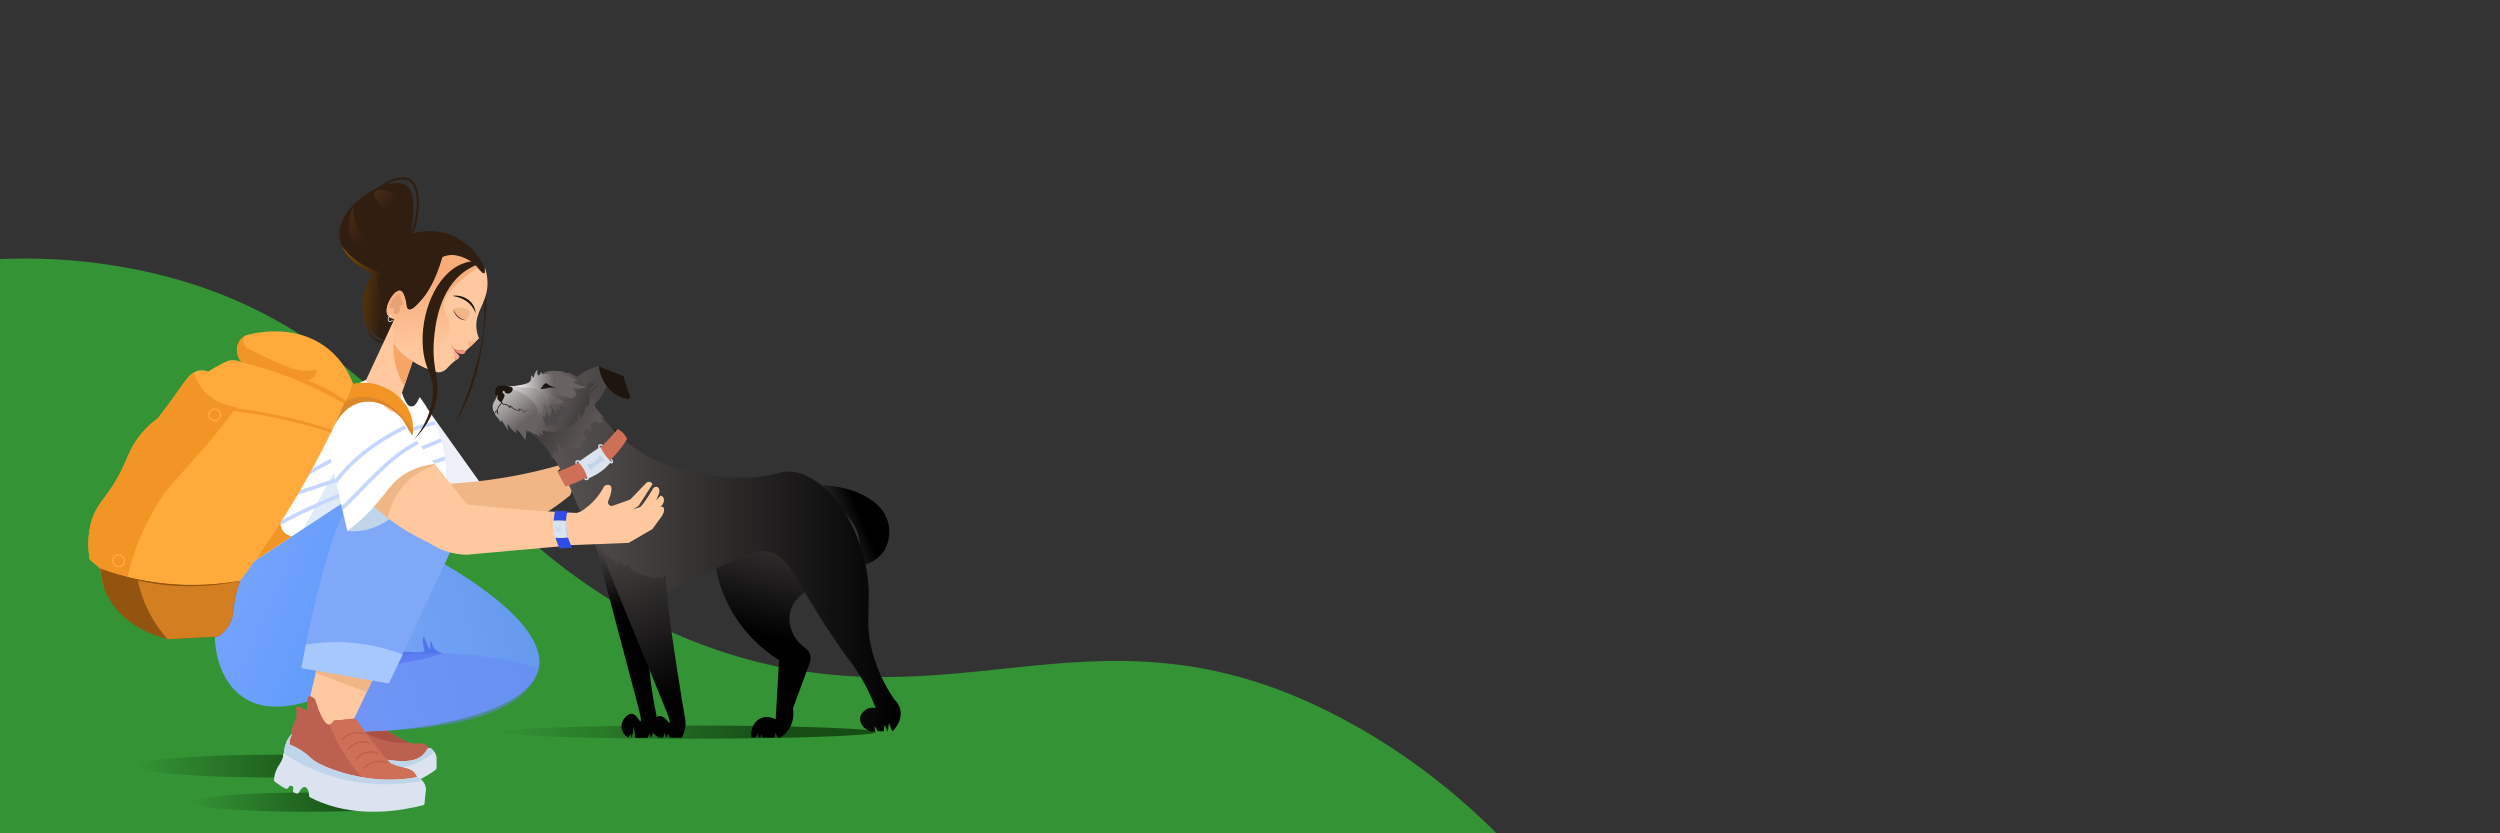 <?xml version="1.0" encoding="UTF-8"?><svg id="Layer_8" xmlns="http://www.w3.org/2000/svg" xmlns:xlink="http://www.w3.org/1999/xlink" viewBox="0 0 3401.57 1133.86"><rect x="0" y="0" width="3401.57" height="1133.86" fill="#333333" stroke="none"/><defs><style>.cls-1{stroke:#301e11;}.cls-1,.cls-2,.cls-3,.cls-4,.cls-5,.cls-6,.cls-7,.cls-8{fill:none;stroke-miterlimit:10;}.cls-1,.cls-7{stroke-width:3px;}.cls-9{fill:url(#linear-gradient);}.cls-10{clip-path:url(#clippath);}.cls-11{fill:#f7a466;}.cls-12{fill:#f29525;}.cls-13{fill:#f1b686;}.cls-14{fill:#fc9581;}.cls-15{fill:#e8a374;}.cls-16{fill:#edf0f9;}.cls-17{fill:#fff;}.cls-18{fill:#ffc89f;}.cls-19{fill:#ffaa3b;}.cls-20{fill:#fca69a;}.cls-21{fill:#80a8f9;}.cls-22{fill:#93540f;}.cls-23{fill:#bc6150;}.cls-24{fill:#c1d5ea;}.cls-25{fill:#ce7057;}.cls-26{fill:#db872c;}.cls-27{fill:#a6c8ff;}.cls-28{fill:#aa5044;}.cls-29{fill:#d37e20;}.cls-30{fill:#dae3ef;}.cls-31{fill:#dfebf7;}.cls-32{fill:#c5d6ff;}.cls-33{fill:#070707;}.cls-34{fill:#1d150e;}.cls-35{fill:#349334;}.cls-36,.cls-37{fill:#2e4de8;}.cls-38{fill:#301e11;}.cls-2{stroke:#fff;}.cls-2,.cls-3{stroke-linecap:round;}.cls-39{clip-path:url(#clippath-1);}.cls-3{stroke:#bc6150;}.cls-3,.cls-4,.cls-5{stroke-width:2px;}.cls-4{stroke:#dae3ef;}.cls-5{stroke:#ffaa3b;}.cls-6{stroke:#f29525;stroke-width:4px;}.cls-40{fill:url(#linear-gradient-8);}.cls-41{fill:url(#linear-gradient-9);}.cls-42{fill:url(#linear-gradient-3);}.cls-43{fill:url(#linear-gradient-4);}.cls-44{fill:url(#linear-gradient-2);}.cls-45{fill:url(#linear-gradient-6);}.cls-46{fill:url(#linear-gradient-7);}.cls-47{fill:url(#linear-gradient-5);}.cls-48{fill:url(#linear-gradient-16);}.cls-48,.cls-49{opacity:.58;}.cls-49{fill:url(#linear-gradient-18);}.cls-7{stroke:url(#linear-gradient-17);}.cls-8{stroke:#c1d5ea;}.cls-50{fill:url(#linear-gradient-14);}.cls-51{fill:url(#linear-gradient-22);}.cls-52{fill:url(#linear-gradient-20);}.cls-53{fill:url(#linear-gradient-21);}.cls-54{fill:url(#linear-gradient-15);}.cls-55{fill:url(#linear-gradient-19);}.cls-56{fill:url(#linear-gradient-13);}.cls-57{fill:url(#linear-gradient-12);}.cls-58{fill:url(#linear-gradient-10);}.cls-59{fill:url(#linear-gradient-11);}.cls-37,.cls-60{opacity:.5;}.cls-60{fill:#6786f4;}</style><linearGradient id="linear-gradient" x1="260.53" y1="1091.44" x2="576.37" y2="1091.44" gradientUnits="userSpaceOnUse"><stop offset="0" stop-color="#349334"/><stop offset=".74" stop-color="#154d15"/></linearGradient><linearGradient id="linear-gradient-2" x1="185.27" y1="1042.4" x2="560.24" y2="1042.4" xlink:href="#linear-gradient"/><linearGradient id="linear-gradient-3" x1="682.8" y1="996.11" x2="1191.92" y2="996.11" xlink:href="#linear-gradient"/><linearGradient id="linear-gradient-4" x1="506.72" y1="-41.16" x2="828" y2="-41.16" gradientTransform="translate(-83.22 1042.71) rotate(-14.86)" gradientUnits="userSpaceOnUse"><stop offset="0" stop-color="#80a8f9"/><stop offset="1" stop-color="#659aef"/></linearGradient><linearGradient id="linear-gradient-5" x1="1086.57" y1="739.72" x2="1171.89" y2="704.15" gradientUnits="userSpaceOnUse"><stop offset="0" stop-color="#686261"/><stop offset="1" stop-color="#000"/></linearGradient><linearGradient id="linear-gradient-6" x1="829" y1="699.26" x2="857.85" y2="827.07" xlink:href="#linear-gradient-5"/><linearGradient id="linear-gradient-7" x1="1087.93" y1="613.87" x2="1029.11" y2="863.19" xlink:href="#linear-gradient-5"/><linearGradient id="linear-gradient-8" x1="673.19" y1="746.85" x2="1225.52" y2="746.85" xlink:href="#linear-gradient-5"/><linearGradient id="linear-gradient-9" x1="1166.88" y1="796.6" x2="639.24" y2="495.6" gradientUnits="userSpaceOnUse"><stop offset=".65" stop-color="#686261"/><stop offset="1" stop-color="#000"/></linearGradient><linearGradient id="linear-gradient-10" x1="744.45" y1="541.7" x2="872.05" y2="597.23" gradientUnits="userSpaceOnUse"><stop offset="0" stop-color="#686261"/><stop offset="1" stop-color="#000"/></linearGradient><clipPath id="clippath"><path class="cls-17" d="m300.36,799.42c39.28-60.14,69.17-109.41,88.81-142.54,49.88-84.18,78.47-140.02,127.28-144.4,10.53-.94,19.36.75,25.03,2.25,5.92,25.69,12.02,38.58,18.3,38.66,3.69.05,7.44-4.32,11.25-13.11,9.55,12.45,28.96,41.2,34.66,83.18,5.75,42.41-5.56,75.57-11.51,90.09-29.88,20.88-76.67,48.49-139.16,66.86-63.18,18.57-118.03,20.51-154.64,19Z"/></clipPath><linearGradient id="linear-gradient-11" x1="587.04" y1="863.21" x2="241.32" y2="711.97" gradientUnits="userSpaceOnUse"><stop offset="0" stop-color="#5596ff"/><stop offset="1" stop-color="#80a8f9"/></linearGradient><linearGradient id="linear-gradient-12" x1="803.43" y1="640.77" x2="919.93" y2="950.11" xlink:href="#linear-gradient-5"/><clipPath id="clippath-1"><path class="cls-17" d="m591.38,631.23c-20.49,2.46-33.89,9.26-42.08,14.66-20.32,13.4-24.93,28.97-51.43,54.91-10.34,10.13-19.54,17.45-25.28,21.79-8.77-38.27-17.55-76.53-26.32-114.8-12.84-32.25,1.62-65.38,25.53-74.69,16.43-6.39,36.61-1.28,51.94,11.89,22.54,28.74,45.09,57.49,67.63,86.23Z"/></clipPath><linearGradient id="linear-gradient-13" x1="682.31" y1="510.95" x2="746.48" y2="555.22" gradientUnits="userSpaceOnUse"><stop offset="0" stop-color="#fff"/><stop offset="1" stop-color="#686261"/></linearGradient><linearGradient id="linear-gradient-14" x1="660.09" y1="510.54" x2="714.76" y2="573.86" gradientUnits="userSpaceOnUse"><stop offset="0" stop-color="#fff"/><stop offset="1" stop-color="#686261"/></linearGradient><linearGradient id="linear-gradient-15" x1="697.5" y1="524.99" x2="798.1" y2="524.99" gradientUnits="userSpaceOnUse"><stop offset="0" stop-color="#fff"/><stop offset=".56" stop-color="#686261"/></linearGradient><linearGradient id="linear-gradient-16" x1="838.92" y1="613.25" x2="731.07" y2="551.73" gradientUnits="userSpaceOnUse"><stop offset="0" stop-color="#edf0f9"/><stop offset="1" stop-color="#000" stop-opacity=".5"/></linearGradient><linearGradient id="linear-gradient-17" x1="496.75" y1="700.02" x2="546.98" y2="738.92" gradientTransform="translate(47.81 -322.34) rotate(4.67)" gradientUnits="userSpaceOnUse"><stop offset="0" stop-color="#603a20"/><stop offset=".92" stop-color="#301e11"/></linearGradient><linearGradient id="linear-gradient-18" x1="443.21" y1="683.73" x2="530.5" y2="683.73" gradientTransform="translate(47.81 -322.34) rotate(4.67)" gradientUnits="userSpaceOnUse"><stop offset="0" stop-color="#f29100"/><stop offset="1" stop-color="#301e11"/></linearGradient><linearGradient id="linear-gradient-19" x1="594.55" y1="656.35" x2="609.66" y2="750.78" gradientTransform="translate(47.81 -322.34) rotate(4.67)" gradientUnits="userSpaceOnUse"><stop offset="0" stop-color="#f7ac79"/><stop offset="1" stop-color="#ffc89f"/></linearGradient><linearGradient id="linear-gradient-20" x1="653.57" y1="740.96" x2="660.13" y2="731.05" xlink:href="#linear-gradient-19"/><linearGradient id="linear-gradient-21" x1="428.13" y1="550.25" x2="510.39" y2="613.96" xlink:href="#linear-gradient-17"/><linearGradient id="linear-gradient-22" x1="483.14" y1="520.09" x2="537.99" y2="562.57" xlink:href="#linear-gradient-17"/></defs><path class="cls-35" d="m-7.76,352.94c32.69-1.82,86.41-2.76,151.13,6.61,421.41,60.97,460.29,397.27,830.35,524.2,334.82,114.84,521.43-88.79,864.02,100.2,93.87,51.79,161.38,112.05,204.2,155.52H-7.76V352.94Z"/><ellipse class="cls-9" cx="418.45" cy="1091.44" rx="157.92" ry="13.08"/><ellipse class="cls-44" cx="372.75" cy="1042.4" rx="187.49" ry="15.53"/><ellipse class="cls-42" cx="937.36" cy="996.11" rx="254.56" ry="8.96"/><g><path class="cls-23" d="m583.8,1017.74c-.3-.49-.66-.98-1.08-1.48-.88-1.05-2.07-2.03-3.6-2.84-5.96-3.19-12.39-1.99-13.69-1.79-2.67.41-5.69-.02-9.4-1.31-6.79-2.37-15.85-7.65-29.18-16.08-6.16-3.9-13.24-8.47-21.42-13.74-3.81-2.45-12.01-7.73-23.08-14.81-1.13-.73-2.56-.79-3.78-.21-9.66,4.62-16.94,5.24-22.09,4.77-1.91-.18-4.58-.6-5.66.85-1.38,1.85.57,5.81,2.81,9.34-2.83-3.67-7.01-7.95-12.7-10.47-9.31-4.12-13.62.48-26.01-4.81-5.57-2.38-9.06-5.17-11.03-3.68-2.19,1.67.6,6.27-.85,14.14-.79,4.31-2.13,5.61-3.96,10.18-1.52,3.8-3.13,9.24-3.57,16.5-.08,1.47.65,2.87,1.92,3.58.08.06.16.1.25.14,12.64,6.04,40.83,19.09,70.85,29.15,35.39,11.88,73.32,19.59,91.32,6.76,1.1-.79,10.69-4.23,17.72-9.29.01,0,.02-.01.03-.02,5.68-4.08,9.68-9.22,6.2-14.88Zm-125.63-30.53c-.1.08-.58-.82-1.47-2.27.95,1.32,1.58,2.19,1.47,2.27Z"/><path class="cls-30" d="m594.05,1030.53v13.92c0,1.2-.56,2.35-1.52,3.07-14.91,11.24-28.8,16.68-38.01,19.47-23.49,7.11-43.77,5.18-58.7,3.83-9.41-.84-18.01-2.32-25.7-4.09-1.73-.4-2.94-1.96-2.94-3.73v-.7c0-2.25-1.93-4.05-4.17-3.82-1.22.12-2.53.33-3.91.65-2.75.64-5.07,1.56-6.93,2.48-1.31.65-2.14,1.98-2.14,3.45v1.88c0,2.09-1.67,3.78-3.76,3.84-1.02.03-2.06.05-3.1.05-7.53.07-14.59-.38-21.11-1.15-1.28-.15-2.38-.96-2.96-2.11-1.7-3.33-3.44-5.31-4.57-5.01-.64.17-1.02,1.04-1.26,2.06-.45,1.97-2.45,3.19-4.44,2.81-4.82-.92-9.64-1.85-14.47-2.77-.28-.05-.56-.14-.82-.25-6.15-2.61-8.34-5.79-9.2-8.19-2.07-5.72,2.84-8.53,2.3-18.39-.34-6.21-2.49-8.83-.66-12.8,1.12-2.42,3.1-4.02,4.94-5.08.62-.86,1.15-1.62,1.77-2.48.62-2.89,1.25-5.78,1.88-8.67.46-2.11,2.58-3.43,4.68-2.91,23.46,5.79,43.74,10.56,59.89,14.28,74.6,17.14,102.61,21.19,117.2,6.02,2.15-2.24,3.69-4.56,4.77-6.53s3.65-2.58,5.47-1.29c.01,0,.03.02.04.03,1.89,1.37,3.31,2.98,4.39,4.58,1.7,2.55,2.53,5.08,2.93,6.63.08.3.11.61.11.92Z"/><path class="cls-24" d="m588.16,1019.64c1.74,1.59,1.64,4.38-.21,5.83-7.44,5.84-17.56,12.19-30.36,16.32-22.65,7.31-41.36,3.63-105.09-10.04-24.43-5.24-44.26-9.54-56.35-12.18-2.07-.45-3.37-2.49-2.92-4.56.45-2.07.9-4.15,1.35-6.22s2.58-3.43,4.68-2.91c23.46,5.79,43.74,10.56,59.89,14.28,74.6,17.14,102.61,21.19,117.2,6.02,2.15-2.24,3.69-4.56,4.77-6.53s3.65-2.58,5.47-1.29c.01,0,.03.02.04.03.55.4,1.06.82,1.54,1.25Z"/></g><path class="cls-43" d="m733.89,903.12v.02c-.15,2.36-.47,4.31-.76,5.73-12.7,62.55-164.26,89.55-271.1,87.08-14.84-.34-26.73-1.21-33.25-1.74-3.62-19.3-7.24-38.59-10.86-57.89-45.28-114.08-50.61-204.15-12.53-230.04,26.56-18.05,67.78.23,109.08,16.73,84.06,33.57,223.54,115.92,219.42,180.11Z"/><path class="cls-37" d="m584.85,883.45c1.47-.35-.21-11.36,1.1-11.62.97-.19,1.54,7.06,6.65,12.03,3.25,3.16,7.33,4.42,10.64,4.96-9.81,2.81-19.62,5.62-29.42,8.43-24.38,4.13-59.01,11.25-101.99,24.34-5.31-15.46-10.61-30.92-15.92-46.39,92.16,13.41,120.93,14.25,121.8,10.14.13-.6-.39-1.13-1.14-4.38-1.54-6.68-1.59-14.09-.38-14.36,1.92-.43,6.77,17.29,8.65,16.85Z"/><path class="cls-60" d="m733.13,908.87c-.63,2.62-1.42,5.17-2.35,7.65-30.96,82.22-222.97,80.96-302,77.69l-5.03-77.3c35.58-12.3,88.11-26.08,152.82-27.92,65.93-1.87,120.04,9.34,156.56,19.88Z"/><path class="cls-28" d="m556.03,1010.32c-7.5.66-16.77.58-27.1-1.49-14.78-2.96-25.81-8.82-32.48-13.06,10.13-.51,20.26-1.02,30.4-1.53,13.33,8.43,22.39,13.71,29.18,16.08Z"/><path class="cls-47" d="m1117.55,660.26c46.51,1.48,82.89,21.8,90.64,49.76,5.78,20.85-4.2,37.68-4.2,37.68-11.95,20.17-35.71,22.97-38.82,23.29,2.85-7.04,6.71-19.68,4.43-34.9-5.31-35.48-39.05-52.25-42.65-53.97-3.14-7.29-6.27-14.58-9.41-21.87Z"/><path class="cls-45" d="m803.28,715.63c21.85,82.55,43.71,165.1,65.56,247.66,3.46,13.36,3.6,17.52,2.64,18.06-1.67.94-4.97-10.04-12.04-10.11-5.24-.05-11.21,5.9-13.14,12.28-2.33,7.73,1.19,16.5,8.98,20.22.86-1.67,1.73-3.34,2.59-5.01.55,1.7,1.11,3.41,1.66,5.11.98-4.9,1.96-9.79,2.94-14.69.68,4.94,1.36,9.88,2.04,14.82,5.71-.04,11.41-.09,17.12-.13.55-1.87,1.11-3.75,1.66-5.62.79,1.84,1.57,3.68,2.36,5.52,2.78-4.57,6.2-11.72,7.33-20.94.4-3.24.43-6.16.28-8.67-7.77-37.72-14.01-85.76-12.9-142.28.64-32.58,3.61-62.44,7.6-88.83-28.22-9.13-56.45-18.26-84.67-27.39Z"/><path class="cls-46" d="m971.84,758.37c1.79,16.18,6.48,40,19.71,65.7,21.29,41.36,52.65,64.18,68.51,74.14-1.56,26.9-3.13,53.81-4.69,80.71-1.2-.7-10.27-5.77-19.71-1.88-9.25,3.82-15.01,14.67-13.14,26.28,1.96,0,3.93,0,5.89,0,1-2.27,2-4.53,3-6.8-1.03,2.96-.29,5.69,1.37,6.6.31.17,1.09.52,2.36.25.17-1.7.33-3.4.5-5.1.62,1.74,1.24,3.48,1.87,5.23,5.31.04,10.62.08,15.93.12.5-2.16,1-4.31,1.49-6.47,1.19,2.18,2.37,4.36,3.56,6.54,1.17-.12,2.33-.24,3.5-.37,2.92-1.86,9.74-6.76,14.03-15.95,4.92-10.54,3.46-20.17,2.82-23.46,7.69-20.78,15.39-41.55,23.08-62.33,2.68-7.23.13-15.34-6.17-19.79-16.28-11.47-24.47-30.72-20.67-48.34,5.24-24.24,30.59-33.34,31.91-33.79-.28-3.27-4.44-43.51-38.48-61.94-30.15-16.33-70.78-8.52-96.67,20.65Z"/><path class="cls-16" d="m653,656.37c-20.49,2.46-33.89,9.26-42.08,14.66-20.32,13.4-24.93,28.97-51.43,54.91-10.34,10.13-19.54,17.45-25.28,21.79-8.77-38.27-17.55-76.53-26.32-114.8-10.02-31.12,2.16-62.62,25.53-74.69,22.68-11.72,46.99-.55,50.25,1.01,23.11,32.37,46.21,64.74,69.32,97.11Z"/><path class="cls-13" d="m688.74,649.44c-29.02,4.95-55.83,7.59-79.8,8.81-5.7,6.02-15.91,18.41-21.62,37.2-5.82,19.14-4.06,35.41-2.62,43.6,10.52.83,21.66,1.02,33.36.33,72.25-4.28,126.83-40.21,157.48-65.25,1.61-3.17,3.4-7.86,3.67-13.68.74-16.08-10.85-27.05-12.92-28.95-22.85,6.71-48.81,13.04-77.56,17.94Z"/><path class="cls-40" d="m1214.01,995.19c-1.52-3.88-3.02-7.75-4.53-11.63-.52,3.96-1.05,7.94-1.58,11.9-1.45-3.12-2.92-6.24-4.37-9.36-.37,3.03-.74,6.07-1.1,9.12-2.63-.08-5.28-.17-7.91-.25-1.53-2.43-3.07-4.86-4.62-7.28.29,2.46.57,4.94.86,7.42-2.19.02-4.37.05-6.54.08-9.76-3.46-14.77-12.04-13.91-18.51.91-6.88,7.22-10.81,7.96-11.26,5.98-3.62,12.02-2.29,13.23-1.99-5.93-15.68-14.38-33.6-26.59-52.09-4.57-6.93-9.2-13.27-13.82-19.05-27.6-38.66-46.68-70.08-59.31-92.31-12.1-21.29-25.3-46.41-48.32-49.9-9.29-1.4-16.86,1.2-20.95,2.66-72.12,25.79-117.74,67.67-152.14,54.38-7.43-2.87-16.3-11.99-31.91-31.9-32.7-41.72-51.13-81.61-61.67-109.54-9.09-18.66-17.21-33.01-24.49-43.98-1.48-2.23-2.92-4.33-4.33-6.29-.02-.02-.03-.05-.05-.07-.83-1.15-1.64-2.26-2.44-3.32l-.02-.02c-7.25-9.61-13.54-15.68-18.95-19.44-3.41-2.36-6.46-3.79-9.17-4.64-2.58-.78-12.51-3.37-23.65-10.7-9.29-6.1-15.56-12.93-19.2-17.41-.74-2.48-1.52-6.24-1.23-10.81.1-1.7,1.16-16.18,10.6-21.76,8.13-4.82,13.33,2.36,28.56-1.8,6.79-1.84,12.29-5.04,14.3-6.24,8.66-5.12,8.66-7.96,14.73-10.7,6.64-3.02,12.71-2.36,22.3-1.35,2.19.24,4.8.61,7.79,1.21,4.11.83,8.88,2.12,14.08,4.15,1.65-1.35,3.42-2.7,5.36-4.01,1.06-.72,2.12-1.4,3.19-2.04,7.16-4.32,14.18-6.78,20.03-8.23.2.08.39.15.59.24,11.24,4.38,22.51,8.78,33.78,13.15,2.44,9.91,5.09,17.5,7.13,22.78,1.42,3.64,2.51,6.12,1.35,7.59-2.41,2.95-12.32-.86-18.31-4.48-.3-.19-.61-.37-.91-.56-5.55-3.56-9.2-7.87-11.5-11.14l-.02-.02s-.05-.07-.07-.1c-.15-.24-.3-.46-.46-.67-.02.03-.02.05-.03.08-.99,2.39-2.14,4.92-3.54,7.5-3.29,6.12-7.05,11.11-10.65,15.12-1.1,1.23-2.19,2.38-3.24,3.42,2.78,4.52,6.27,9.76,10.54,15.46,8.41,11.19,19.88,24.06,35.12,36.16,53.49,42.41,116.12,45.74,147.59,46.98,57.05,2.28,59.86-14.97,88.13-5.19,52.13,18.04,84.66,88.18,91.07,142.99,4.72,40.38-5.92,62.36,8.75,108.4,7.94,24.93,19.13,43.78,27.14,55.6,2.51,2.31,6.22,6.44,7.94,12.56,2.95,10.55-1.28,22.49-10.59,31.1Z"/><path class="cls-41" d="m821.11,573.59c-1.55-.03-3.1-.07-4.65-.1.86.62,1.74,1.23,2.6,1.85-1.79-.05-3.93-.24-6.3-.72-2.29-.47-4.28-1.11-5.9-1.75.22,1.06.42,2.14.62,3.2-1.3-.2-2.61-.42-3.93-.62-.24,1.65-.4,3.86-.1,6.41.22,1.82.62,3.39,1.05,4.65-.83-.32-2.09-.93-3.32-2.07-.94-.88-1.57-1.79-1.96-2.48-.13,1.15-.27,2.28-.42,3.42-.93-1.2-1.87-2.39-2.8-3.57-2.39,6.25-1.77,9.36-.64,11.04.42.62,1.28,1.6,1.48,3.17.24,1.82-.54,3.44-1.25,4.53-2.98-3.22-3.84-3.86-3.98-3.74-.19.15.83,1.33,1.25,3.14.42,1.84.03,3.54-.42,4.79-4.05-1.47-6.2-1.96-6.46-1.45-.3.56,1.79,2.38,6.25,5.43-3.57.66-8.29,1.13-13.77.62-3.07-.3-5.8-.84-8.13-1.47.34.91.69,1.8,1.05,2.71-1.5-.17-3.2-.54-5.01-1.25-5.6-2.24-8.82-6.66-10.42-9.44.74,1.58,1.5,3.49,2.07,5.68,1.25,4.79,1.15,8.93.83,11.68-1.25-.98-2.49-1.96-3.74-2.92-.94,2.44-1.89,4.91-2.82,7.37l-1.57,4.1c0-1.48-.13-3.68-.91-6.17-.51-1.64-1.18-3.07-1.85-4.21-.02-.02-.03-.05-.05-.07-1.05-1.8-2.07-2.97-2.44-3.32l-.02-.02c-7.25-9.61-13.54-15.68-18.95-19.44-3.41-2.36-6.46-3.79-9.17-4.64-2.58-.78-12.51-3.37-23.65-10.7-9.29-6.1-15.56-12.93-19.2-17.41-.74-2.48-1.52-6.24-1.23-10.81.1-1.7,1.16-16.18,10.6-21.76,8.13-4.82,13.33,2.36,28.56-1.8,6.79-1.84,12.29-5.04,14.3-6.24,8.66-5.12,8.66-7.96,14.73-10.7,6.64-3.02,12.71-2.36,22.3-1.35,2.19.24,4.8.61,7.79,1.21,4.11.83,8.88,2.12,14.08,4.15,1.65,1.49,3.56,3.47,5.43,6.01,1.67,2.27,2.89,4.44,3.79,6.3.84,4.1,3.17,12.11,10.24,17.25.99.72,1.99,1.32,2.99,1.83-1.35.82-2.07,1.81-1.84,2.36.23.55,1.44.63,2.28.38,1.55-.46,2.1-2.14,2.17-2.36-.84,1.64-1.8,4.19-1.41,7.12.32,2.43,1.47,4.31,6.85,10.47,1.82,2.08,4.17,4.71,6.98,7.7-1.42-.99-2.83-1.97-4.23-2.97-.66-.46-1.31-.93-1.97-1.38.22,1.58.81,4.1,2.58,6.52.54.72,1.11,1.35,1.65,1.85Z"/><path class="cls-58" d="m802.19,537.23c.17,2.83.1,6.36-.63,10.33-.38,2.08-.89,3.95-1.44,5.59-.96-.66-1.92-1.32-2.88-1.98-.28,2.43-.9,5.67-2.34,9.27-1.62,4.05-3.7,7.1-5.34,9.14-.45-4.88-.91-9.75-1.36-14.63-.97,6.38-1.94,12.76-2.92,19.14-.88-1.41-1.76-2.81-2.64-4.22-.36,2.3-.72,4.6-1.07,6.9-2.79,2.4-6.52,5.03-11.27,7.12-13.89,6.1-27.05,3.35-32.24,1.96.32.88.66,2.09.79,3.57.14,1.57-.01,2.91-.2,3.86-1.78-1.58-3.57-3.17-5.35-4.75,1.32,3.14,2.64,6.27,3.96,9.41-.59-1.11-2-3.39-4.75-5.15-2.44-1.56-4.78-1.97-6.02-2.1-1.09-.79-2.73-1.84-4.84-2.88-1.53-.76-2.97-1.33-4.33-1.75-2.57-.78-12.51-3.38-23.65-10.7-9.29-6.1-15.55-12.94-19.2-17.42-.37-1.24-.75-2.8-1-4.62,0,0-.42-3.06-.24-6.18.24-4.07,3.37-12.67,10.61-21.77,3.96.53,16.22,1.86,28.56-1.79,2.44-.72,8-2.53,14.29-6.25,8.67-5.13,8.66-7.95,14.73-10.7,6.05-2.74,12.45-2.42,22.31-1.35,2.22.24,4.03.53,5.19.73-.9.55-1.8,1.11-2.7,1.66,2.17-.32,4.88-.51,7.97-.27,1.97.15,3.74.46,5.27.81-1.49.27-2.97.54-4.46.81,2.27.41,5.31,1.26,8.51,3.11,6.93,4,10.12,10.09,11.3,12.7,4.26-2.7,8.51-5.4,12.77-8.09-1.11,2.37-2.22,4.74-3.33,7.11,3.99-3.42,7.98-6.84,11.96-10.26-1.62,1.89-3.24,3.78-4.86,5.67-6.87,8.4-10.05,12.83-9.54,13.31.57.53,5.67-3.79,15.29-12.95-1.79,2.38-3.7,4.81-5.74,7.27-3.1,3.75-6.18,7.19-9.2,10.36Z"/><g><path class="cls-17" d="m300.36,799.42c39.28-60.14,69.17-109.41,88.81-142.54,49.88-84.18,78.47-140.02,127.28-144.4,10.53-.94,19.36.75,25.03,2.25,5.92,25.69,12.02,38.58,18.3,38.66,3.69.05,7.44-4.32,11.25-13.11,9.55,12.45,28.96,41.2,34.66,83.18,5.75,42.41-5.56,75.57-11.51,90.09-29.88,20.88-76.67,48.49-139.16,66.86-63.18,18.57-118.03,20.51-154.64,19Z"/><g class="cls-10"><path class="cls-31" d="m464.09,685.53c-2.64-15.51-5.28-31.02-7.92-46.54-14.39,26.75-28.77,53.5-43.16,80.24,17.03-11.24,34.05-22.47,51.08-33.71Z"/><path class="cls-32" d="m387.31,678.52c20.86-6.29,41.62-12.9,62.27-19.84s40.62-13.99,60.76-21.45,39.2-14.85,58.63-22.72,37.51-15.5,56.1-23.65,35.87-16.02,53.63-24.41c2.17-1.02,4.34-2.05,6.51-3.09,2.9-1.38.37-5.69-2.52-4.32-17.58,8.37-35.28,16.5-53.09,24.39-18.42,8.16-36.96,16.05-55.61,23.67s-38.45,15.38-57.84,22.64c-20.05,7.51-40.21,14.71-60.47,21.6-20.56,6.99-41.24,13.66-62.01,20.01-2.56.78-5.11,1.56-7.67,2.33-3.07.93-1.76,5.75,1.33,4.82h0Z"/><path class="cls-32" d="m638.72,610.83c-24.89,7.73-49.77,15.47-74.53,23.58s-49.21,16.53-73.49,25.7-48.32,19.08-71.87,30.04c-23.41,10.89-46.33,22.84-68.48,36.11-21.64,12.97-42.28,28.84-66.25,37.35-2.9,1.03-5.85,1.94-8.83,2.73s-1.79,5.65,1.33,4.82c24.68-6.55,45.64-21.62,67.01-34.93,21.93-13.65,44.68-25.95,67.95-37.14,23.4-11.25,47.32-21.39,71.54-30.75,24.2-9.35,48.69-17.94,73.32-26.11s49.62-16.01,74.51-23.75c3.04-.95,6.08-1.89,9.12-2.83s1.76-5.78-1.33-4.82h0Z"/><path class="cls-32" d="m395.26,661.69c17.32-11.43,35.27-21.91,53.74-31.37,18.6-9.52,37.73-17.97,57.25-25.42,19.52-7.45,39.4-13.95,59.46-19.79,20.2-5.88,40.59-11.09,61.06-15.95s40.87-9.33,61.36-13.77c2.58-.56,5.16-1.12,7.74-1.68,3.14-.68,1.81-5.5-1.33-4.82-20.57,4.46-41.15,8.92-61.65,13.7-20.49,4.78-40.92,9.87-61.17,15.6-20.29,5.74-40.41,12.11-60.19,19.41s-38.99,15.46-57.79,24.74c-18.69,9.23-36.87,19.5-54.42,30.74-2.2,1.41-4.4,2.84-6.58,4.28-2.67,1.76-.17,6.1,2.52,4.32h0Z"/></g></g><path class="cls-59" d="m307.35,788.96c-27.49,65.57-16.12,130.81,21.37,158.3,45.48,33.35,113.35-.6,136.21-12.03,105.38-52.7,134-175.36,140.06-204.78.95-4.95,6.41-36.04-12.91-58.14-21.64-24.74-66.3-29-102.75-3.43-60.66,40.03-121.32,80.06-181.98,120.08Z"/><path class="cls-21" d="m486.13,677.18c-20.78,18.17-28.88,39.86-39.82,77.07-11.45,38.93-24.97,91.21-36.2,154.89,25.26-3.25,61.58-3.7,99.79,11.74,6.86,2.77,13.22,5.83,19.09,9.04,29.7-63.51,59.4-127.02,89.1-190.53,4.15-37.62-13.61-72.19-42.48-85.17-41.73-18.77-83.69,17.92-89.47,22.97Z"/><path class="cls-57" d="m814.26,741.92c30.74,75.02,61.48,150.04,92.22,225.06,4.9,12.14,5.48,15.92,4.58,16.41-1.57.85-6.05-9.13-13.13-9.19-5.24-.05-10.58,5.36-11.81,11.16-1.5,7.03,2.97,14.99,11.16,18.38,1.68,0,3.36-.02,5.04-.03.81-2.47,1.62-4.94,2.43-7.41-.1.99-.21,3.55,1.41,5.88.47.67.99,1.19,1.47,1.58.15-1.8.3-3.61.45-5.41.62.57,1.48,1.48,2.17,2.81.48.91.74,1.76.89,2.43,5.51.05,11.01.1,16.52.16,2.55-4.91,4.95-11.38,5.07-19.03.05-2.94-.24-5.59-.66-7.88-4.02-21.89-17.9-108.2-22.72-150.82-1.15-10.15-2.65-25.5-3.53-44.46-1.81,1.74-3.62,3.48-5.43,5.22-1.57-.23-3.7-.72-6.04-1.78-2.66-1.21-4.61-2.71-5.87-3.86,2.09,2.16,4.18,4.32,6.27,6.48-25.84-5.36-34.61-10.63-37.6-14.62-.63-.83-3.53-5-5.22-4.39-.95.34-1.19,2.07-1.25,3.34-2.79-3.43-5.57-6.87-8.36-10.3.3,2.51.61,5.02.91,7.53-1.82-1.3-3.66-2.67-5.51-4.12-9.51-7.48-17.23-15.45-23.47-23.12Z"/><path class="cls-18" d="m789.99,729.47c-1.92,5.5-4.97,9.47-7.43,12.05-49.24,4.43-98.48,8.85-147.73,13.28-7.23-.15-17.53-1.18-29.1-5.24-8.85-3.1-15.88-7.06-21.02-10.52-22.78-10.62-41.77-22.44-57.52-34.22-19.5-14.6-34.04-29.15-44.59-41.37-3.29-3.79-6.19-7.35-8.73-10.62-32.22-41.39-29.48-62.81-28.47-68.68,4.06-23.63,25.67-52.23,51.92-50.2,19.32,1.47,31.66,18.8,34.34,22.74,19.77,24.68,39.55,49.36,59.34,74.04.12.15.24.3.35.46t.02.03c14.73,18.38,29.45,36.73,44.17,55.11,23.01,2.51,46.66,4.75,70.92,6.69,27.18,2.16,53.68,3.81,79.45,5.02,1.43,2.39,9.39,16.23,4.08,31.42Z"/><path class="cls-18" d="m898.93,689.62c2.05-.47,3,.06,3.39.36,1.98,1.51,1.72,6.3-1.39,11.76-4.43,6.06-8.86,12.13-13.29,18.19-10.73,6.23-21.46,12.46-32.19,18.69-24.3.97-48.59,1.93-72.89,2.9.62-14.52,1.23-29.03,1.85-43.55.8-.18,2.19-.52,3.83-1.16,4.24-1.65,6.98-4.29,8.85-5.66,12.53-9.22,20.08-20.36,24.48-28.69.69-1.28,1.92-2.21,3.35-2.51,2.78-.61,4.45-.15,5.45.69,3.47,2.9.98,11.9-2.76,20.9-1.64,3.91,2.14,7.94,6.15,6.59,5.45-1.8,10.94-3.73,16.5-5.77,2.11-.79,4.24-1.59,6.33-2.36.68-.25,1.3-.66,1.8-1.18,7.01-7.28,14.01-14.53,21.02-21.79,1.74-1.8,4.52-2.02,6.56-.54.29.2.56.4.83.62.78.61.94,1.72.4,2.55-6.14,9.63-12.31,19.24-18.48,28.88-2.39,1.38-4.79,2.75-7.18,4.13,2.85-.78,5.71-1.55,8.56-2.34,0,0,.82-.5,1.6-1.13,4.63-3.72,16.07-23.08,17.43-25.39,2.08-1.57,4.54-1.86,6.08-.78.9.63,1.25,1.58,1.54,2.41.97,2.8.18,5.46-.32,6.74-1.23,2.91-2.46,5.83-3.69,8.74,2.06-2.23,4.12-4.47,6.18-6.7,2.18.77,3.14,1.98,3.55,2.6,2.03,3.16.81,8.53-3.55,12.8Z"/><path class="cls-13" d="m553.14,656.23c-14.21,14.25-21.86,31.74-25.94,48.6-19.5-14.6-34.04-29.15-44.59-41.37,15.41-30.63,101.86-37.83,108.4-32.72.19.15.3.3.35.46t.02.03c.88,2.88-19.49,6.2-38.23,25Z"/><path class="cls-24" d="m472.59,722.6c4.21.37,8.87.46,13.89.05,19.63-1.61,34.48-10.04,43.06-16.08-7.13-5.94-14.27-11.87-21.4-17.81-11.85,11.28-23.7,22.56-35.55,33.84Z"/><g><path class="cls-17" d="m591.38,631.23c-20.49,2.46-33.89,9.26-42.08,14.66-20.32,13.4-24.93,28.97-51.43,54.91-10.34,10.13-19.54,17.45-25.28,21.79-8.77-38.27-17.55-76.53-26.32-114.8-12.84-32.25,1.62-65.38,25.53-74.69,16.43-6.39,36.61-1.28,51.94,11.89,22.54,28.74,45.09,57.49,67.63,86.23Z"/><g class="cls-39"><path class="cls-32" d="m455.49,704.28c21.08-18.45,39.55-39.57,59.67-59.01,18.65-18.03,39.07-34.65,62.91-45.32,12.71-5.69,26.37-9.46,40.29-10.37,1.35-.09,2.5-1.09,2.5-2.5,0-1.29-1.15-2.59-2.5-2.5-25.9,1.69-50.09,12.62-71.18,27.29-22.63,15.75-41.73,35.74-60.84,55.44-11.13,11.47-22.34,22.89-34.37,33.42-1.02.89-.91,2.63,0,3.54,1.01,1.01,2.52.89,3.54,0h0Z"/><path class="cls-32" d="m455.68,660.93c14.05-19.75,31.91-36.66,51.56-50.77,21.06-15.12,44.19-27.13,68.02-37.26,13.81-5.87,27.89-11.08,42.07-16,1.28-.44,2.12-1.71,1.75-3.08-.34-1.24-1.79-2.19-3.08-1.75-25.72,8.92-51.17,18.9-75.27,31.63-22.28,11.76-43.39,25.96-61.79,43.23-10.19,9.56-19.46,20.07-27.56,31.46-.78,1.1-.19,2.78.9,3.42,1.25.73,2.64.21,3.42-.9h0Z"/></g></g><path class="cls-18" d="m438.27,878.36c-6.61,28.19-13.22,56.38-19.83,84.57,13.35,23.67,31.97,37.69,47.07,34.46,2.67-.57,5.74-1.79,8.98-4.28,15.44-32.39,30.89-64.78,46.33-97.17-27.52-5.86-55.04-11.72-82.56-17.58Z"/><path class="cls-13" d="m429.49,915.83c23.17,8.64,46.33,17.28,69.5,25.92,3.73-7.81,7.45-15.62,11.18-23.43-2.11-.23-79.69-8.73-79.69-8.73h0s-.91,5.74-.99,6.24Z"/><path class="cls-27" d="m416.12,877.08c14.38-2.37,31.87-3.99,51.7-3.16,33.64,1.41,61.11,9.34,80.22,16.65-6.36,13.11-12.71,26.23-19.07,39.34-39.62-6.93-79.25-13.85-118.87-20.78,2.01-10.69,4.01-21.37,6.02-32.06Z"/><path class="cls-56" d="m693.43,531.86c1.34,1.6,3.26,4.06,5.24,7.27,3.35,5.43,4.72,9.53,5.75,9.3.44-.1.89-.99.85-4.74,1.36,1.67,3.32,3.89,5.92,6.26,1.56,1.43,4.44,4.05,5.07,3.55.26-.2.21-.98-1.01-3.38,1.44.34,3.56.97,5.92,2.2,2.57,1.33,5.71,2.97,7.61,6.26,1.91,3.31,1.47,6.38,2.45,6.48.47.05,1.23-.6,2.46-4.11.82.62,1.76,1.55,2.37,2.88,1.06,2.33.46,4.54.68,4.57.27.04,1.25-3.37,2.03-9.13.58-4.27.78-7.87.85-10.49,1.47,1.47,2.93,2.93,4.4,4.4.06-1.18.11-2.37.17-3.55.11,1.16.37,2.7,1.01,4.4.84,2.23,2,3.87,2.88,4.9-.88-3.01-1.57-6.92.34-8.63,1.27-1.13,3.15-.82,4.9-.68,3.18.26,7.82.11,13.87-1.86-.77-.7-1.92-1.72-3.38-2.88,0,0-4.51-3.56-9.98-6.43-18.12-9.5-48.88-12.52-48.88-12.52-3.52-.35-8.97-.79-15.72-.95,1.41,2.29,2.81,4.58,4.22,6.87Z"/><path class="cls-50" d="m682.96,532.35c-2.14,1.31-5.97,4.3-8.67,11.3-1.31,1.38-3.9,4.57-4.28,9.12-.4,4.77,1.84,8.5,2.94,10.32,1.41,2.35,2.27,2.7,5.37,6.94,1.56,2.13,2.73,3.94,3.49,5.15.06-1.38.11-2.77.17-4.15,1.6,2.47,3.21,4.96,4.81,7.47,1.74,2.72,3.45,5.43,5.15,8.13-.39-1.3-.75-2.8-1-4.48-.33-2.19-.39-4.16-.33-5.81.89,1.8,2.17,3.94,3.98,6.14,2.9,3.51,6.01,5.76,8.3,7.14-.11-1.94-.22-3.87-.33-5.81,2.35,2.12,5.04,4.91,7.64,8.47,1.79,2.46,3.21,4.84,4.32,6.97.39-1.36.89-3.43,1.16-5.98.61-5.64-.32-9.68.17-9.79.26-.06.87.97,2.49,6.14-.13-2.23-.08-5.21.66-8.63.56-2.6,1.38-4.77,2.16-6.47.06,2.43.11,4.87.17,7.3.89-1.37,1.79-2.86,2.66-4.48,1.97-3.69,3.34-7.19,4.32-10.29-.77,3.73-.74,4.74-.5,4.81.67.21,4.58-5.96,3.94-12.81-.36-3.89-2.06-6.63-2.78-7.77-6.48-10.43-30.63-28.35-45.98-18.92Z"/><path class="cls-34" d="m682.31,546.98c-2.25.72-5.46-4.11-5.69-4.47.43-3.84.43-5.81,0-5.91-.32-.07-.88.91-1.69,2.95-.48-.94-1.91-4.05-1.13-8.02.69-3.51,2.72-5.69,3.52-6.47.77-.1,1.95-.22,3.38-.28,1.53-.07,15.44-.68,16.86,3.76.76,2.37-2.03,6.22-5.3,6.9-1.35.28-3.64.19-4.91-1.19-1.02-1.12-.83-2.5-1.59-2.65-.76-.15-1.97.99-1.99,2.12-.02,1.53,2.15,1.67,2.78,3.58.36,1.08-.46,2.86-2.13,6.36-1.38,2.92-1.73,3.2-2.12,3.32Z"/><path class="cls-54" d="m717.33,521.49c1.16-.44,2.78-1.14,4.01-2.76,2.28-3,1.55-6.96,1.25-8.27,1.25,1.17,2.51,2.34,3.76,3.51.09-1.38.38-3.34,1.25-5.51,1.18-2.92,2.89-4.9,4.01-6.01-.39.95-1.05,2.94-.5,5.26.16.69.66,2.8,1.75,3.01,1.51.28,2.94-4.75,3.76-4.51.42.12.04,1.4.77,2.26,1.09,1.28,3.82.62,4.41.49,3.13-.71,9.67-.2,22.73.81,5.03.39,12.18,2.13,20.74,8.39-2.02.31-4.04.62-6.06.93,2.25,1.87,5.67,4.21,10.26,5.59,5.03,1.51,8.58,1,8.62,1.63.07.92-7.23,2.93-15.15,2.33-2.01-.15-3.69-.44-4.89-.7.93.62,5.29,3.67,5.83,8.86.14,1.33,0,2.52-.23,3.5-1.24-1.09-2.49-2.18-3.73-3.26.58,1.43,1.05,3.18.23,4.2-.9,1.12-3.2,1.13-11.19-1.4-3.38-1.07-7.94-2.64-13.29-4.89,1.09,1.48,2.18,2.95,3.26,4.43-1.21-.84-3.1-1.93-5.59-2.56-4.17-1.06-7.67-.26-9.32.23.6,1.33,1.37,3.41,1.63,6.06.09.86.43,4.26-.23,4.43-.95.25-1.91-6.78-6.53-11.89-.02-.02-.42-.45-.83-.84-5.26-5.06-13.66-5.91-17.28-6.31-6.35-.69-13.7-1.66-23.29-3.14,3.64-.31,13.01-1.25,19.84-3.86Z"/><path class="cls-34" d="m754.54,527.97c-.04.34-1.31-.06-3.2-.32.06-.16.12-.3.18-.46-.18.14-.38.28-.58.42-1.95-.2-4.5-.24-7.1.74-.04.02-.78.3-1.95.56.52-1.17.56-1.45.5-1.49-.1-.04-.4.46-.93.99-.32.32-.66.58-.99.78-.24.02-.5.06-.76.08.3-.42.58-.86.88-1.31-.22.16-.52.36-.88.6-.58.36-1.07.62-1.45.8h-.02c-.26.02-.5,0-.76,0-.6-.02-1.37-.08-1.49-.46-.2-.56,1.15-1.17,2.49-2.71,2.13-2.41,1.95-3.54,3.12-3.98,1.45-.52,2.57.86,6.09,2.73,4.24,2.23,6.94,2.51,6.84,3.02Z"/><path class="cls-33" d="m734.94,528.97c1.42-1.59,2.86-3.16,4.19-4.83,1.48-2.17,3.45-3.55,5.91-1.52,1.52,1.47,3.39,2.33,5.35,3.16,1.97.81,4.01,1.43,6.03,2.1-2.13-.27-4.23-.72-6.3-1.38-2.04-.64-4.15-1.63-5.72-3.11-1.98-1.7-3.27-.42-4.7,1.25-1.48,1.57-3.06,3.03-4.77,4.32h0Z"/><path class="cls-48" d="m740.43,573.92c.71,1.86,1.59,4.09,3.78,6.05,1.2,1.07,2.39,1.71,3.22,2.08-.32-1.7-.63-3.4-.95-5.11,1.78.93,4.27,2,7.38,2.65,3.89.82,7.21.66,9.46.38-.72-.55-2.51-2.07-3.4-4.73-1.09-3.26-.11-6.03.19-6.81,1.51,1.01,3.03,2.02,4.54,3.03-2.3-2.79-3.42-5.34-2.65-6.24.81-.94,3.68-.08,5.49,1.32,1.72,1.34,2.39,3.12,2.65,3.97.09-1.54.28-3.84.76-6.62.59-3.48,1.12-4.75.76-6.62-.29-1.49-1.17-3.53-3.92-5.69.24,1.42.47,2.84.71,4.26-2.61-1.56-5.21-3.13-7.82-4.69,1.09,2.42,2.18,4.83,3.27,7.25-2.56-1-5.12-1.99-7.68-2.99.37.66.83,1.68,1,2.99.34,2.63-.71,4.66-1.14,5.4-.24-1.44-.79-3.57-2.13-5.83-2.11-3.55-4.99-5.41-6.45-6.22,3.06,3.53,4.07,7.96,2.47,11.34-.72,1.54-1.85,2.58-2.84,3.27-1.28-2.04-2.56-4.08-3.84-6.11-.38,2.8-.76,5.59-1.14,8.39-1.04-1.04-2.09-2.09-3.13-3.13-.08,3.8.78,6.7,1.43,8.4Z"/><path class="cls-25" d="m758.37,641.8c11.17-3.64,25.79-9.68,41.22-19.98,19.4-12.94,32.44-27.49,40.5-38.07,1.65.72,3.65,1.81,5.67,3.46,4.4,3.6,6.49,7.91,7.44,10.34-5,8.09-11.69,17.2-20.62,26.23-22.62,22.86-47.81,33.22-63.22,38.04-3.66-6.68-7.33-13.35-10.99-20.03Z"/><path class="cls-38" d="m840.09,583.75c-2.03.24-4.07.48-6.1.72,1,1.12,1.99,2.25,2.99,3.37l3.12-4.1Z"/><path class="cls-38" d="m758.37,641.8c1.27-1.33,2.54-2.65,3.8-3.98.41.76.82,1.51,1.23,2.27-1.68.57-3.36,1.14-5.04,1.71Z"/><path class="cls-4" d="m800.22,648.19c.92,1.48.32,3.37-1.05,4.02-1.22.58-2.83.08-3.58-1.26"/><path class="cls-4" d="m815.48,609.38c-.88-1.11-.93-2.55-.29-3.36.84-1.05,2.97-1.18,4.31.33"/><path class="cls-4" d="m829.3,628.51c1.6,1.05,3.2,1.34,3.73.79.57-.61.1-2.5-1.67-4.29"/><path class="cls-36" d="m755.41,694.8c-.89,3.54-1.6,7.49-1.94,11.81-1.35,17.22,3.89,31.27,7.95,39.58,5.78-.33,11.56-.65,17.34-.98-2.61-4.66-5.71-11.46-7.43-20.13-2.52-12.75-.82-23.4.66-29.54-5.53-.25-11.06-.5-16.59-.74Z"/><path class="cls-38" d="m778.76,745.21c.28-.29.64-.74.93-1.37.4-.86.46-1.64.46-2.1-1.02.09-2.05.18-3.07.28.56,1.06,1.12,2.13,1.68,3.19Z"/><path class="cls-38" d="m772,695.54c.2.61.39,1.23.59,1.84-.35-.01-.7-.02-1.05-.04.15-.6.31-1.2.46-1.81Z"/><path class="cls-30" d="m770.61,708.64c-4.07-.38-8.47-.58-13.17-.48-1.62.03-3.2.1-4.73.19-.43,3.46-.65,7.97,0,13.16.48,3.89,1.34,7.24,2.23,9.97,3.16.48,7.04.78,11.42.48,2.37-.16,4.54-.47,6.48-.84-1.06-3.74-2.01-8.39-2.32-13.77-.18-3.19-.11-6.12.1-8.71Z"/><path class="cls-23" d="m567.21,1057.45c-6.42,2.01-16.32,4.64-28.59,6.05-14.7,1.7-28.57,1.18-41.32-.64-31.37-4.52-55.87-16.99-68.95-23.82-9.44-4.92-22.52-12.59-36.94-24.06.93-3.88,2.68-9.86,6.02-16.64,8.53-17.28,17.58-19.49,20.28-32.82,1.85-9.1-.69-16.37,2.7-17.89,2.36-1.05,5.77,1.47,8.18,3.62,7.37,23.5,13.91,35.06,19.61,34.66,2.12-.15,4.13-1.96,6.02-5.41,9.79-.93,19.61-1.84,29.4-2.75,25.24,36.5,46.56,60.55,48.48,61.43,2.61,1.16,5.26,2.12,5.26,2.12h.02c6.2,2.23,11.11,3.14,15.17,4.15,4.06,1.03,7.28,2.16,10.11,4.84,1.37,1.28,3.2,3.47,4.55,7.15Z"/><path class="cls-25" d="m567.21,1057.45c-6.42,2.01-16.32,4.64-28.59,6.05-14.7,1.7-28.57,1.18-41.32-.64-8.6-8.97-18.21-20.43-27.39-34.59-10.08-15.56-16.98-30.21-21.71-42.35,2.12-.15,4.13-1.96,6.02-5.41,9.79-.93,19.61-1.84,29.4-2.75,25.24,36.5,46.56,60.55,48.48,61.43,2.61,1.16,5.26,2.12,5.26,2.12h.02c6.2,2.23,11.11,3.14,15.17,4.15,4.06,1.03,7.28,2.16,10.11,4.84,1.37,1.28,3.2,3.47,4.55,7.15Z"/><path class="cls-30" d="m579.1,1078.5c-.02.1-.05.2-.05.3l-1.5,14.82c-.1.91-.86,1.69-1.96,1.96-28.95,7.42-84.85,17.33-138.34-3.68-5.38-2.12-10.47-4.43-15.26-6.91-.91-.47-1.45-1.26-1.45-2.09.1-6.9-2.93-11.73-5.8-12.07-2.46-.29-5.77,2.65-7.87,7.35-.56,1.26-2.39,1.85-4,1.26-.79-.29-1.6-.59-2.39-.88-1.21-.44-1.96-1.43-1.85-2.46l.42-4.16c.1-.98-.57-1.92-1.67-2.39-.12-.05-.24-.1-.34-.13-.49-.2-.99-.3-1.48-.3-1.45,0-2.73.83-2.85,2.07-.19,1.79-2.73,2.68-4.64,1.64-1.65-.91-3.34-1.89-5.07-2.97-3.54-2.21-6.63-4.4-9.29-6.47-.64-.49-.98-1.16-.94-1.85.22-4.21,1.15-9.54,3.83-15.26,1.15-2.46,2.46-4.65,3.79-6.54.51-.78,1.28-2.04,2.12-3.64,2.26-4.28,3.15-7.72,3.68-10.92.76-4.53.81-8.63,3-14.19,2.98-7.6,7.94-12.76,8.24-12.63.22.08-1.52,2.66-2.61,6.76-.64,2.43-.86,4.62-.89,6.37-.02.93.67,1.8,1.75,2.24,2.06.83,4.72,1.97,7.69,3.51,11.09,5.75,17.5,12.24,19.12,13.79,11.94,11.33,47.07,23.64,79.28,27.95,27.77,3.73,50.81,1.16,65.44-1.52.39-.07.78-.08,1.16-.03.54.07,1.08.25,1.53.57.56.39,1.2.84,1.87,1.38.02.02.03.02.03.02.96.78,1.99,1.74,2.98,2.87,1.11,1.26,2.17,2.76,3.03,4.48,2.63,5.34,1.75,9.91,1.26,11.77Z"/><g><line class="cls-8" x1="756.14" y1="724.1" x2="762.2" y2="716.81"/><line class="cls-8" x1="762.22" y1="724.09" x2="756.13" y2="716.82"/><line class="cls-8" x1="754.89" y1="720.37" x2="763.72" y2="720.54"/></g><path class="cls-8" d="m772.32,731.23c-.89-3.35-1.71-7.46-2.06-12.17-.29-3.91-.21-7.43.04-10.44"/><path class="cls-24" d="m574.8,1062.25c-26.99,5.19-76.2,10.47-131.41-8.56-23.48-8.09-42.55-18.66-57.2-28.52.76-4.53.81-8.63,3-14.19,2.98-7.6,7.94-12.76,8.24-12.63.22.08-1.52,2.66-2.61,6.76-.64,2.43-.86,4.62-.89,6.37-.02.93.67,1.8,1.75,2.24,2.06.83,4.72,1.97,7.69,3.51,11.09,5.75,17.5,12.24,19.12,13.79,11.94,11.33,47.07,23.64,79.28,27.95,27.77,3.73,50.81,1.16,65.44-1.52.39-.07.78-.08,1.16-.03,1.2.69,2.34,1.35,3.41,1.96.02.02.03.02.03.02.96.78,1.99,1.74,2.98,2.87Z"/><g><path class="cls-7" d="m524.52,466.34c-6.01-.48-10.22-2.34-13.09-4.17-14.33-9.12-19.25-32.69-12.33-58.85"/><path class="cls-38" d="m658.58,370.19c2.87,17.19,3.81,34.72,2.92,52.13-.56,8.7-1.6,17.35-2.68,26-2.96,25.96-7.18,51.92-15.85,76.67-5.79,16.42-12.71,32.95-21.68,47.68,6.55-15.98,13.38-32.19,18.64-48.7,8.08-24.62,15.11-49.9,17.91-75.75,1.49-17.27,1.31-34.64,1.26-51.96-.13-8.66-.45-17.33-.83-26.02-.02-.18.28-.21.3-.03h0Z"/><path class="cls-38" d="m659.65,373.68c-4.34,51.45-90.17,82.12-119.9,91.38-3.3,1.02-5.91,1.78-7.65,2.28-5.93-1.92-21.7-7.93-31.35-23.76-12.4-20.31-9.64-48.45,7.27-70.53-2.83-1.18-33.84-14.51-43.45-39.38-1.19-3.09-2.05-6.36-2.48-9.79-5.72-45.32,66.73-86.25,89.89-72.11,5.33,3.26,16.71,14.69,6.62,67.15,8.32-2.91,22.62-6.51,39.65-3.57,39.6,6.81,58.66,42.85,61.13,47.74.48,3.66.54,7.2.25,10.59Z"/><path class="cls-49" d="m539.75,465.05c-3.3,1.02-5.91,1.78-7.65,2.28-5.93-1.92-21.7-7.93-31.35-23.76-12.4-20.31-9.64-48.45,7.27-70.53-2.83-1.18-33.84-14.51-43.45-39.38,4.18,5.8,9.46,11.75,16.09,17.32,14.26,11.92,28.82,16.99,37.35,19.22-1.75,3.83-5.15,12.77-2.92,23.53,4.51,21.82,27.84,29.63,28.91,29.97,0,16.05-1.49,30.24-4.26,41.35Z"/><path class="cls-18" d="m566.7,480.67c-1.23,2.62-2.65,5.28-4.22,7.98-4.16,12.19-8.3,24.39-12.43,36.6-1.56,4.54-3.09,9.08-4.63,13.63-.81,12.81-3.46,19.93-7.94,21.37-7.7,2.48-20.85-11.89-39.42-43.12,12.85-27.7,25.72-55.41,38.58-83.11,3.15-1.89,20.22-11.86,30.09-5.61,9.65,6.12,11.83,27.4-.03,52.26Z"/><path class="cls-11" d="m566.7,480.67c-1.23,2.62-2.65,5.28-4.22,7.98-4.16,12.19-8.3,24.39-12.43,36.6-4.82-7.87-10.13-19.01-12.79-33.05-2.05-10.91-1.91-20.45-1.22-27.65,10.23,5.37,20.45,10.74,30.67,16.12Z"/><path class="cls-18" d="m663.11,390.97c-2.29,23.09-17.36,34.64-14.74,56.78.64,5.4,2.12,9.65,3.18,12.24-2.88,3.13-5.98,6.33-9.32,9.57-2.96,2.89-5.87,5.58-8.73,8.1-4.9-.65-9.8-1.31-14.71-1.95.31,4.93.62,9.84.94,14.78-.88.64-2.22,1.65-3.76,2.97-6.62,5.62-7.78,8.85-11.85,11.09-3.33,1.81-6.65,2.77-9.95,1.74-1.88-.59-3.71-1.2-5.47-1.82-17.31-6.1-29.26-13.91-36.69-19.61-7.34-5.64-10.83-9.66-13.34-14.3-7.96-14.57-3.9-30.51-2.02-36.55-5.16-.81-7.47-2.91-8.6-4.44-7.4-10.09,8.12-35.33,16.23-34.07,2.96.46,6.05,4.59,8.33,17.46.18,3.23.86,7.12,3.29,8.2,4.82,2.14,13.61-8.17,16.8-11.84,10.38-11.92,27.61-29.58,58.08-57.49,2.84.52,6.4,1.65,9.95,4.18.23.16.4.29.64.47,3.32,2.45,6.1,5.23,8.43,7.76,4.3,4.68,7.07,8.48,8.85,7.66,1.62-.76,1.36-4.9.75-8.82,4.21,12.03,4.33,21.53,3.71,27.89Z"/><path class="cls-55" d="m604.25,419.86c1.7,8.38,9.35,14.79,7.84,27.59-.85,7.25-4.72,17.24-12.04,19.57-6.95,2.22-12-4.04-15.67-1.96-3.35,1.91-4.75,10.35,4.3,39.42-17.31-6.1-29.26-13.91-36.69-19.61-7.34-5.64-10.83-9.66-13.34-14.3-7.96-14.57-3.9-30.51-2.02-36.55-5.16-.81-7.47-2.91-8.6-4.44-7.4-10.09,8.12-35.33,16.23-34.07,2.96.46,6.05,4.59,8.33,17.46.18,3.23.86,7.12,3.29,8.2,4.73,2.1,13.18-7.66,16.8-11.84,7.82-9.03,19.92-26.52,29.3-59.64,4.95-2.07,9.17-2.62,12-2.75,0,0,13.31-.61,26.74,9.08.31.22.64.47.64.47,3.32,2.45,6.1,5.23,8.43,7.76-41.29,28.1-47.7,45.13-45.55,55.61Z"/><path class="cls-13" d="m634.3,435.77c.49-.52,6.17-6.71,4.39-11.55-1.81-4.92-11.26-8.22-22.2-3.66.49,1.74,2.68,8.87,9.73,12.8,3.12,1.74,6.1,2.26,8.08,2.41Z"/><path class="cls-14" d="m618.78,475.71c2.92.38,5.85.76,8.79,1.15,1.98.26,3.96.53,5.93.79-.07.67-.31,1.96-1.3,2.92-1.6,1.55-4.02,1.16-5.29.96-4.58-.73-7.33-4.6-8.12-5.83Z"/><path class="cls-20" d="m624.03,482.98c.4.42,1.04,1.07,1.11,2.02.2,2.59-4.03,4.81-5.43,5.49-.85-5.21-1.7-10.43-2.55-15.64,2.92,3.81,5.15,6.34,6.87,8.13Z"/><path class="cls-34" d="m634.3,435.77c-8.74.43-16.13-7.04-17.81-15.21,3.14,7.66,9.36,14.13,17.81,15.21h0Z"/><path class="cls-38" d="m649.61,359.96c-4.17,1.6-10,4.23-16.23,8.52-36.84,25.4-41.43,77.02-42.79,92.37-4.09,46.01,11.72,57.77,1.24,91.42-6.83,21.94-19.91,37.34-29.19,46.49,6.33-7.28,22.4-27.72,26.03-58.88,3.35-28.72-10.22-33.33-13.18-65.87-4.24-46.58,17.53-101.37,54.18-115.35,5.83-2.23,10.98-3.01,14.26-3.34,1.89,1.54,3.79,3.09,5.68,4.63Z"/><path class="cls-2" d="m532.26,429.21c-2.54,1.09-4.22,3.09-4.21,5.16,0,.32.05,2.13,1.32,2.86,1.22.7,3.2.19,4.6-1.52"/><path class="cls-52" d="m651.55,459.99c-.08-.1-.22-.23-.41-.31-1.03-.4-2.54,1.23-2.88,1.57-1.13,1.13-3.85,2.52-11.04,3.46.03,1.28.15,2.78.45,4.43.27,1.45.62,2.73.99,3.82,3.55-3.03,7.16-6.5,10.7-10.47.75-.84,1.48-1.68,2.18-2.51Z"/><path class="cls-1" d="m550.23,336.47c4.35-6.17,9.44-14.86,12.96-26.02,6.61-20.99,9.5-56.57-5.97-65.47-13.6-7.83-41.91,4.69-63.88,34.65"/><path class="cls-53" d="m524.79,350.74c-3.96.51-21.24,2.28-34.91-9.12-15.57-12.98-20.16-37.78-9.6-60.08.28,7.55,1.78,20.3,8.84,34,11.05,21.43,28.71,31.64,35.67,35.2Z"/><path class="cls-51" d="m509.63,261.42c2.56-4.91,15.71-4.03,24.35.77,16.55,9.19,18.17,33.6,12.71,36.91-7.93,4.81-42.04-28.14-37.06-37.68Z"/><path class="cls-34" d="m615.32,402.62c15.01-2.67,31.33,7.84,31.8,23.77-5.26-14.57-16.99-21.55-31.8-23.77h0Z"/><path class="cls-15" d="m547.12,408.9c-2.13-5.84-3.2-8.76-4.14-9.03-4.83-1.43-15.29,15.85-12.56,18.7,1.1,1.15,3.94-.5,5.22,1.06,1.46,1.79-1.4,5.05-.11,6.57,1.42,1.67,7.23.48,8.48-2.49,1.04-2.47-1.64-4.9-.29-6.81,1.06-1.5,3.17-.67,4.21-2.2.75-1.11.36-2.61-.8-5.79Z"/><path class="cls-25" d="m613.4,469.2c3.98,4.33,11.14,14.38,17.8,12.03-.43.2-.85.49-1.33.61-6.76,1.58-13.57-7.48-16.47-12.64h0Z"/></g><path class="cls-19" d="m480.46,522.14c-3.17,7.59-6.47,15.29-9.93,23.11-.59,1.35-1.2,2.7-1.8,4.05-13.89,31.15-30.14,64.11-49.14,98.28-30.63,54.97-62.51,102.46-92.74,142.67-13.81,6.95-84.84,41.02-152.56,9.26-15.47-7.26-27.92-16.61-37.78-26-4.8-4.08-9.63-8.18-14.43-12.27-3.22-19.3-1.58-34.17.37-43.85,7.25-36.01,26.03-37.95,48.28-89.31,4.43-10.23,9.31-23.15,21.36-37.71,8.38-10.17,16.93-17.11,22.86-21.39,12.42-16.07,21.68-28.98,27.66-37.49,7.99-11.38,13.86-20.3,21.19-24.68,2.51-1.52,5.21-2.49,8.23-2.83,4.65-.54,8.61.59,11.18,1.57,7.38-4.69,13.69-8.18,18.31-10.59,6.37-3.32,8.85-4.23,11.78-4.67,3.05-.44,5.88-.24,8.4.27,2.63.52,4.89,1.38,6.64,2.19h.02c.35.17.69.34,1.01.49-.1-.1-.19-.2-.29-.3-5.97-6.41-8.24-15.24-5.82-23.18,2.61-8.48,9.52-12.53,11.19-13.44,6.54-1.97,66.22-18.76,112.33,18.53,19.72,15.95,29.22,35.5,33.68,47.3Z"/><path class="cls-12" d="m210.13,692.3c-18.76,32.1-28.02,61.25-31.43,72.86-3,10.22-4.98,18.87-6.24,24.91-5.04,1.92-17.59,6.41-31.49,7.92-2.77-8.55-4.07-16.84-4.47-24.48-4.81-4.1-9.62-8.18-14.43-12.28-3.23-19.31-1.58-34.17.38-43.86,7.24-36.01,26.03-37.94,48.28-89.31,4.43-10.23,9.31-23.13,21.35-37.71,8.39-10.15,16.93-17.1,22.87-21.39,12.41-16.06,21.68-28.97,27.66-37.5,7.98-11.37,13.86-20.29,21.18-24.67,1.8,6.23,5.04,14,10.94,21.61,16.69,21.51,41.6,24.87,47.13,25.48-2.66,3.57-7.03,9.42-12.52,16.55-56.64,73.63-73.73,78.29-99.22,121.88Z"/><path class="cls-22" d="m326.85,790.25c-6.25,16.93-8.53,30.29-9.39,39.63-.34,3.68-.56,7.59-2.29,12.69-3.83,11.28-11.9,18.81-18.36,23.52-22.88,1.18-45.77,2.39-68.65,3.59-9.2-2.24-65.04-16.72-84.93-65.49-4.37-10.72-6.24-21.19-6.73-30.68,15,5.7,31.96,10.97,50.78,14.99,1.3.27,2.58.54,3.86.79,19.15,3.89,37.46,5.92,54.6,6.63,3.68.17,7.32.27,10.87.32,27.07.3,50.91-2.48,70.23-5.98Z"/><path class="cls-6" d="m314.86,556.71c11.25,1.33,22.74,2.96,34.47,4.94,37.3,6.28,71.32,15.07,101.95,25.09"/><path class="cls-12" d="m561.87,586.16c-.12,2.33-.39,4.5-.72,6.52-4.23-7.03-8.46-14.06-12.69-21.09-2.51-4.18-27.18-31.17-57.44-24.14-22.66,5.26-33.63,26.38-36.14,31.79,4.86-10.82,9.71-21.66,14.57-32.5,3.68-8.21,7.35-16.4,11.03-24.61,5.16-1.05,14.16-2.29,24.95-.46,22.34,3.78,46.68,19.89,54.28,45.11,2.09,6.96,2.53,13.59,2.17,19.37Z"/><path class="cls-34" d="m676.07,542.79c-6.7,4.53-7.9,13.85-2.86,20.09,0,0-.57.06-.57.06l2.3-4.71c.13-.29.58-.29.71,0,0,0,2.4,4.89,2.4,4.89l-.79.34c-1.86-4.71-.44-10.52,3.71-13.54,0,0-.17.24-.17.24l1.02-3.26c.11-.37.63-.46.86-.15,0,0,2.23,2.91,2.23,2.91,0,0-.44-.19-.44-.19,3.87-.42,7.81,1.67,9.69,5.06,0,0-.86.18-.86.18,0,0,.35-2.91.35-2.91.03-.39.58-.54.8-.22,2.89,3.71,7.5,6.43,12.22,6.74.16-.01.33-.04.4-.09.07-.06.07.02.06-.09-.18-.56-.83-1.15-1.28-1.6-.13-.12-.14-.33-.01-.46,3.19-.24,6.35,2.47,7.3,5.46,0,0-.43.01-.43.01l.91-3.07c.02-.09.12-.15.21-.12,2.92.89,6.15.8,9.03-.35-2.82,1.28-6.1,1.5-9.12.68l.21-.12-.8,3.1c-.03.12-.15.19-.27.16-.08-.02-.13-.08-.16-.15-.99-2.81-3.68-4.89-6.66-5.05,0,0,.25-.57.25-.57.6.61,1.22,1.03,1.52,1.93.17,1.22-1.52,1.1-2.29,1-4.61-.72-8.92-3.17-11.78-6.86,0,0,.8-.22.8-.22l-.33,2.91c-.04.44-.66.55-.86.18-1.74-3.07-5.29-4.93-8.8-4.53-.18.02-.34-.06-.44-.19l-2.22-2.91s.86-.15.86-.15l-1.04,3.25c-3.88,3.07-5.43,8.01-3.65,12.72.09.22-.03.48-.26.56-.21.08-.44-.02-.54-.22,0,0-2.34-4.92-2.34-4.92h.71s-2.39,4.67-2.39,4.67c-.08.17-.29.24-.46.16-5.25-6.38-3.84-16.25,3.27-20.61h0Z"/><path class="cls-34" d="m857.04,541.98c-2.32,2.93-12.13-.79-18.31-4.48-10.23-6.11-15.28-15.03-17.38-18.85-2.23-4.04-5.34-10.89-6.57-20.18,11.24,4.38,22.51,8.78,33.78,13.15,2.44,9.91,5.09,17.5,7.13,22.78,1.42,3.64,2.51,6.12,1.35,7.59Z"/><path class="cls-30" d="m786.68,628.65c1.42,1.37,2.87,2.95,4.29,4.78,4.97,6.42,7.27,13.02,8.41,17.81,6.63-2.42,15.61-6.71,24.24-14.51,3.14-2.84,5.75-5.71,7.92-8.41-3.61-3.54-7.58-8.1-11.21-13.85-1.41-2.24-2.63-4.42-3.68-6.5-9.99,6.89-19.98,13.79-29.96,20.68Z"/><path class="cls-4" d="m788.97,628.11c-1.74-1.6-4.04-1.35-4.86-.23-.55.76-.46,1.98.12,3.05"/><path class="cls-24" d="m819.49,623.22c.12-.68-.01-1.4-.44-2.01-.85-1.18-2.49-1.46-3.67-.61-1.05.75-1.38,2.13-.85,3.26l-10.69,7.64c-.9-.87-2.31-1.01-3.36-.25-1.18.85-1.46,2.49-.61,3.67.43.6,1.07.97,1.75,1.07-.12.68.01,1.4.44,2.01.85,1.18,2.49,1.46,3.67.61.93-.66,1.29-1.81,1-2.85l10.89-7.78c.89.61,2.09.64,3.02-.02,1.18-.85,1.46-2.49.61-3.67-.43-.6-1.07-.97-1.75-1.07Z"/><path class="cls-12" d="m321.69,490.54c2.63.52,4.89,1.38,6.64,2.19-2.39-.4-4.64-1.16-6.64-2.19Z"/><path class="cls-12" d="m473.19,547.14c-.67,1.21-1.35,2.41-2.01,3.61-.81-.49-1.64-.96-2.46-1.45-9.54-5.56-19.66-11.06-30.33-16.37-39.03-19.45-76.35-31.9-109.32-40-5.97-6.41-8.24-15.24-5.82-23.18,2.61-8.48,9.52-12.53,11.19-13.44-1.23,1.47-3.64,4.82-3.25,8.9.39,4.11,3.09,7.5,5.78,8.88,13.03,6.69,27.63,13.69,43.73,20.68,15.24,6.63,26.8,11.08,41.39,9.29,3.59-.42,6.51-1.15,8.45-1.69.12,1.47.17,4.7-1.69,8.02-3.27,5.87-9.66,7.03-10.57,7.18,8.06,3.09,16.89,6.95,26.18,11.82,9.9,5.21,18.58,10.64,26.06,15.85.91.64,1.79,1.26,2.66,1.89Z"/><circle class="cls-5" cx="161.46" cy="763.07" r="7.93"/><circle class="cls-5" cx="292.15" cy="564.47" r="7.93"/><path class="cls-12" d="m381.53,711.36c-.02,1.78.16,6.14,3.03,10.45,4.28,6.43,11.21,7.74,12.49,7.96-16.75,11.05-33.49,22.1-50.24,33.15,11.57-17.19,23.14-34.38,34.71-51.56Z"/><path class="cls-26" d="m561.87,586.16c-.12,2.33-.39,4.5-.72,6.52-4.23-7.03-8.46-14.06-12.69-21.09-2.51-4.18-27.18-31.17-57.44-24.14-22.66,5.26-33.63,26.38-36.14,31.79,4.86-10.82,9.71-21.66,14.57-32.5,3.93-2.24,8.09-4.06,12.32-5.23,26.64-7.33,60.08,9.49,80.11,44.64Z"/><path class="cls-29" d="m326.85,790.25c-6.25,16.93-8.53,30.29-9.39,39.63-.34,3.68-.56,7.59-2.29,12.69-3.83,11.28-11.9,18.81-18.36,23.52-22.88,1.18-45.77,2.39-68.65,3.59-10.28-11.45-23.23-28.79-32.47-52.43-4.06-10.38-6.69-20.13-8.41-28.76,1.26.27,2.56.54,3.86.79,1.9.39,3.79.74,5.68,1.09,13.23,2.43,27.95,4.35,43.97,5.28,1.66.09,3.32.18,4.95.25,3.68.17,7.32.27,10.87.32,27.11.37,50.88-2.41,70.23-5.98Z"/><path class="cls-22" d="m138.1,774.58c52.69,18.54,109.48,25.29,165.01,18.97,7.94-.83,15.85-2,23.74-3.3-7.8,1.75-15.69,3.11-23.61,4.27-55.51,7.76-113.12,1.05-165.14-19.94h0Z"/><path class="cls-3" d="m465.63,1006.45c1.48-1.82,5.61-6.41,12.73-8.53,8.1-2.42,14.85-.1,16.92.71"/><path class="cls-3" d="m474.12,1019.06c1.48-1.82,5.61-6.41,12.73-8.53,8.1-2.42,14.85-.1,16.92.71"/><path class="cls-3" d="m484.73,1032.72c1.48-1.82,5.61-6.41,12.73-8.53,8.1-2.42,14.85-.1,16.92.71"/><path class="cls-3" d="m495.34,1045.48c1.48-1.82,5.61-6.41,12.73-8.53,8.1-2.42,14.85-.1,16.92.71"/></svg>
